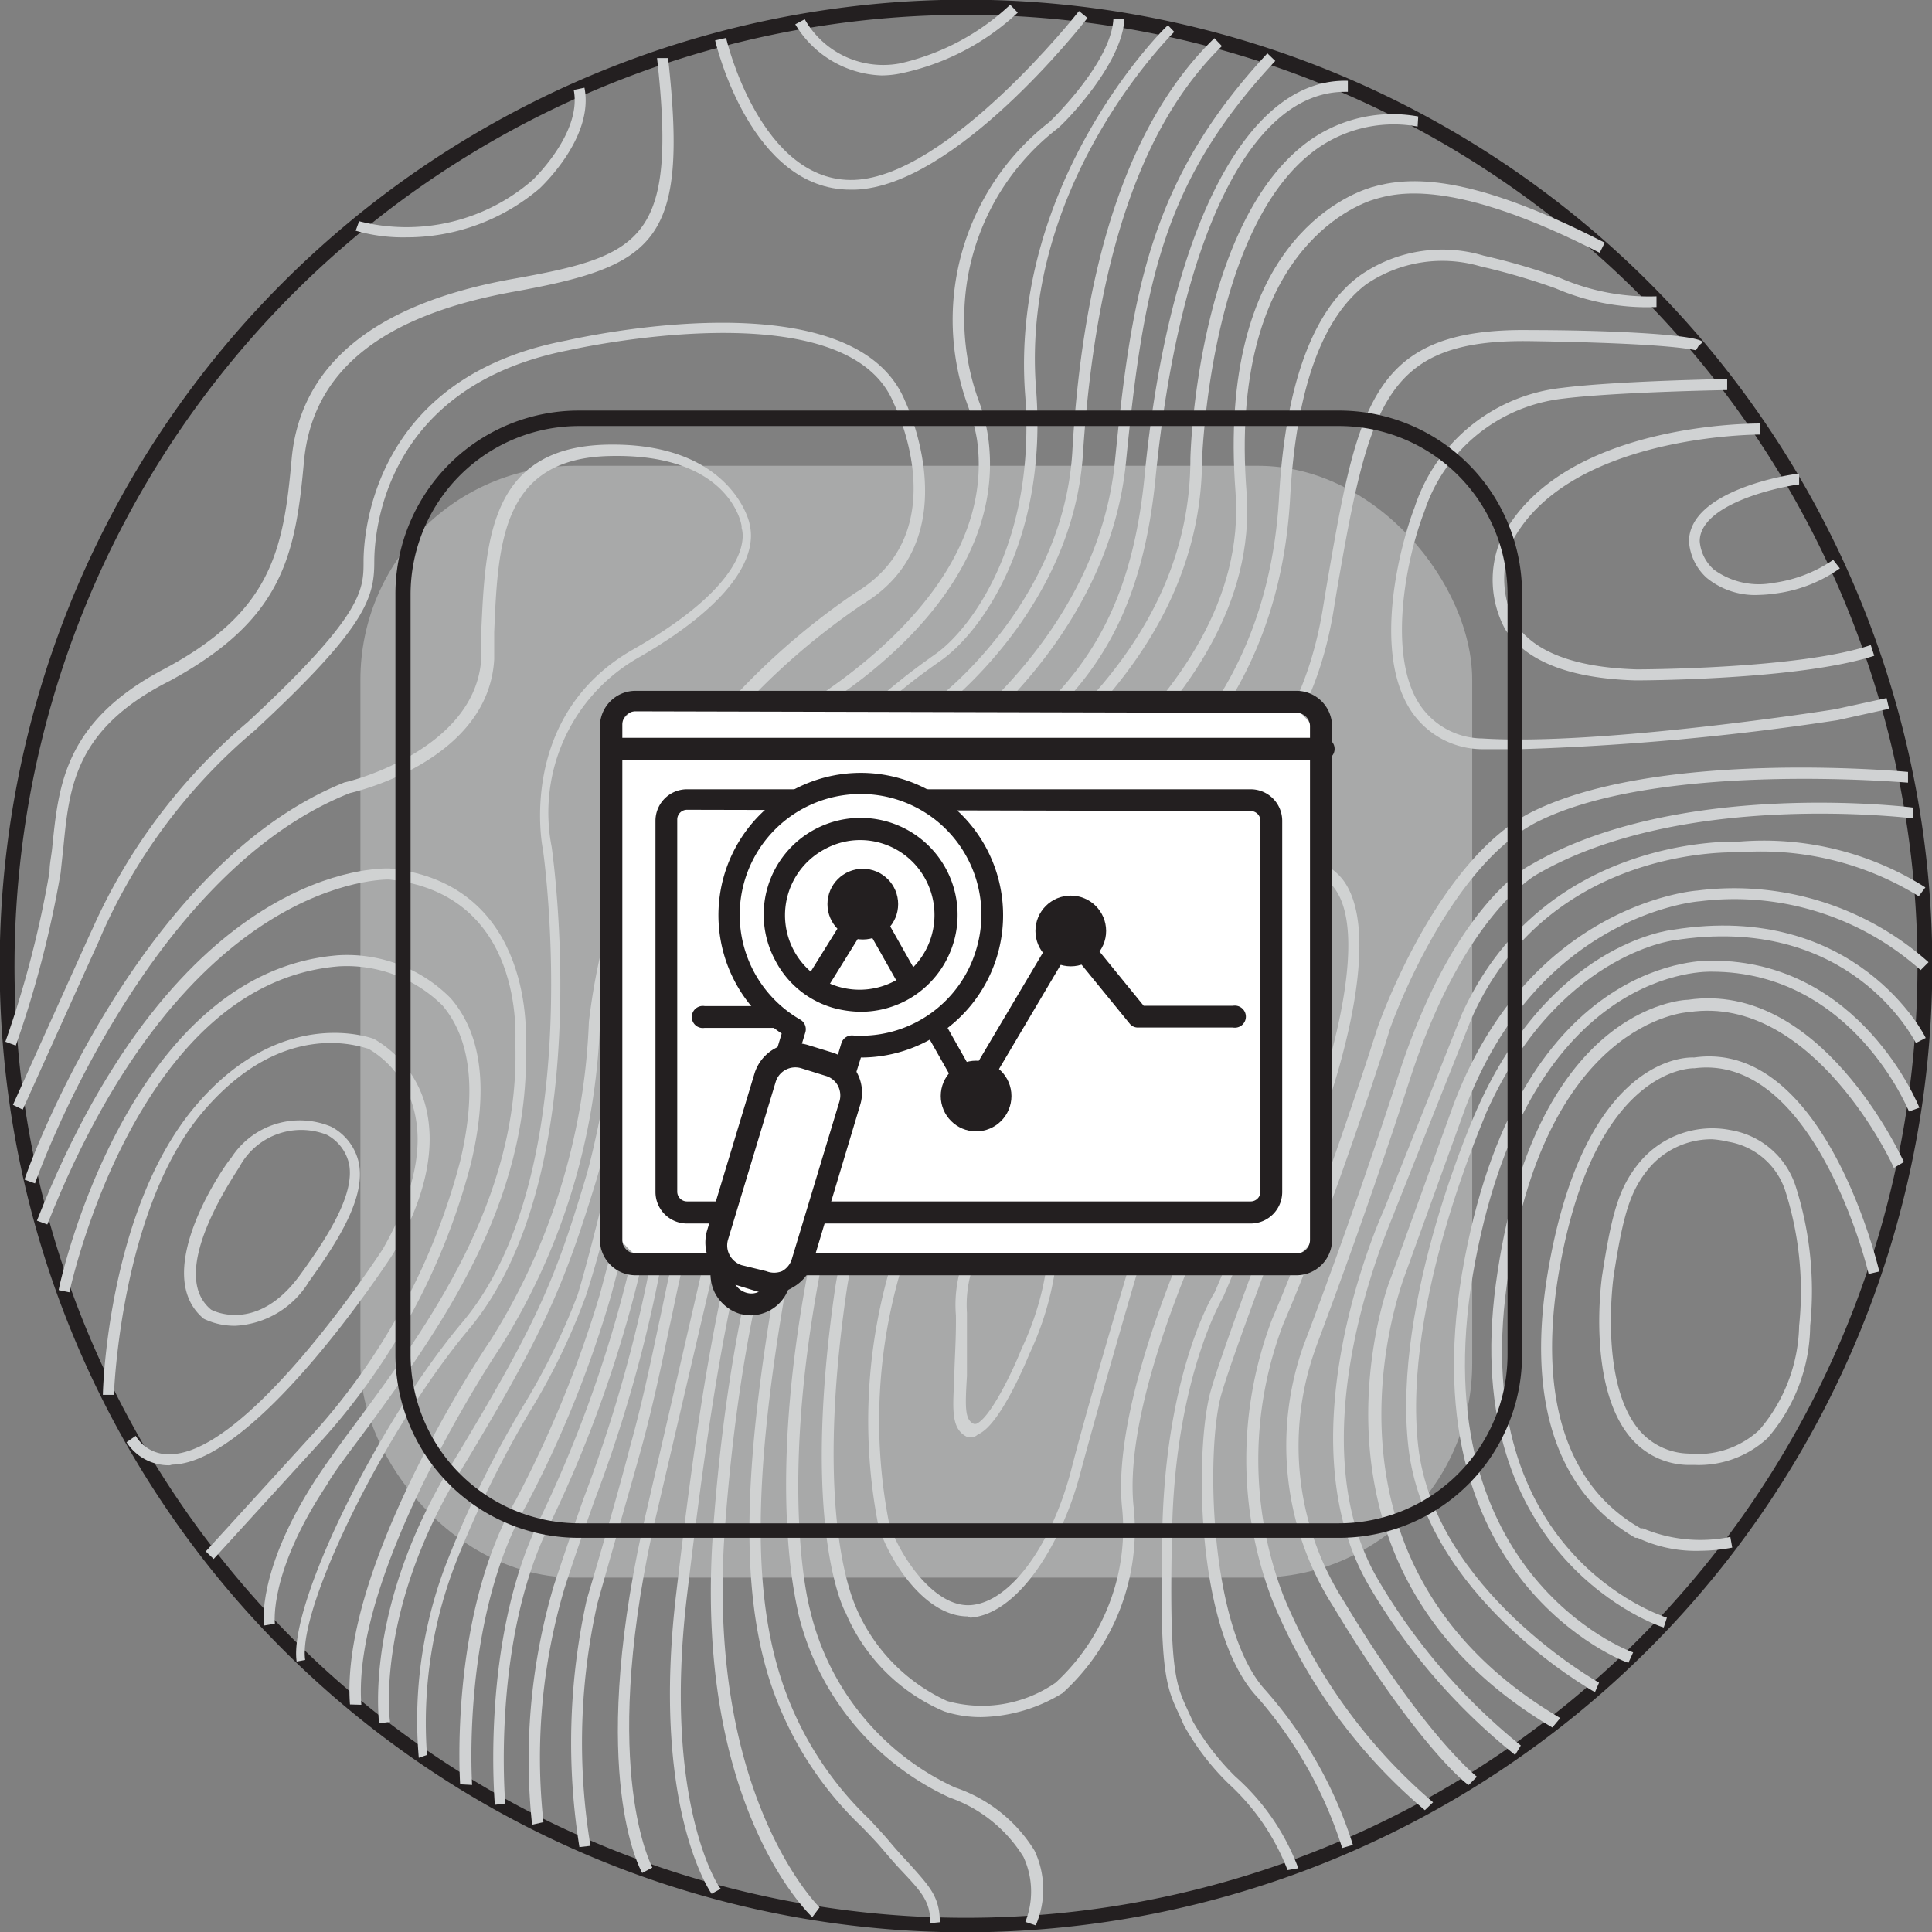 <svg xmlns="http://www.w3.org/2000/svg" viewBox="0 0 61.22 61.22"><rect x="0" y="0" width="61.22" height="61.22" fill="#808080" stroke="none"/><defs><style>.cls-1{isolation:isolate;}.cls-2,.cls-5{fill:#231f20;}.cls-3,.cls-4{fill:#d0d2d3;}.cls-4{opacity:0.5;}.cls-5{mix-blend-mode:multiply;}.cls-6{fill:#fff;}</style></defs><title>srv_10</title><g class="cls-1"><g id="Layer_5" data-name="Layer 5"><path class="cls-2" d="M30.6,61.22A30.62,30.62,0,1,1,61.22,30.6,30.66,30.66,0,0,1,30.6,61.22ZM30.6.46A30.15,30.15,0,1,0,60.75,30.6,30.17,30.17,0,0,0,30.6.46Z" transform="translate(0.01 0.01)"/><path class="cls-3" d="M12.86,7.51a5.37,5.37,0,0,1-1.6-.21L11.37,7A6.09,6.09,0,0,0,16.86,5.7s1.58-1.49,1.31-2.86l.34-.07c.31,1.57-1.35,3.12-1.42,3.19A6.5,6.5,0,0,1,12.86,7.51Z" transform="translate(0.01 0.01)"/><path class="cls-3" d="M.49,33.12.16,33a32.7,32.7,0,0,0,1.4-5.39c0-.27.07-.55.09-.82.2-1.94.4-3.94,3.52-5.59,3.39-1.8,3.8-3.71,4.06-6.65s2.54-4.92,7-5.72c4.08-.73,5.23-1.21,4.58-7l.35,0c.64,5.8-.35,6.58-4.87,7.4-4.23.76-6.41,2.53-6.67,5.4-.27,3-.69,5-4.24,6.93C2.38,23.07,2.19,24.89,2,26.82l-.09.84A33.72,33.72,0,0,1,.49,33.12Z" transform="translate(0.01 0.01)"/><path class="cls-3" d="M27.92,2.38A3.32,3.32,0,0,1,25.19.76l.3-.16A2.86,2.86,0,0,0,28.5,2,7.52,7.52,0,0,0,32,.14l.24.25a7.75,7.75,0,0,1-3.68,1.92A3.07,3.07,0,0,1,27.92,2.38Z" transform="translate(0.01 0.01)"/><path class="cls-3" d="M26.94,6C23.8,6,22.7,1.47,22.65,1.27L23,1.19c0,.05,1.1,4.62,4.07,4.5S34.14.4,34.18.34l.27.22C34.28.78,30.26,5.9,27.08,6Z" transform="translate(0.01 0.01)"/><path class="cls-3" d="M7.45,42a2.24,2.24,0,0,1-1-.22c-1.77-1.46.75-5,.86-5.09h0a2.58,2.58,0,0,1,3.17-1,1.7,1.7,0,0,1,.88,1.15c.22,1.08-.63,2.44-1.58,3.76A2.9,2.9,0,0,1,7.45,42Zm.17-5.11c0,.07-2.43,3.38-.94,4.6,0,0,1.45.81,2.84-1.13.87-1.2,1.72-2.54,1.53-3.49a1.39,1.39,0,0,0-.7-.92A2.22,2.22,0,0,0,7.62,36.89Z" transform="translate(0.01 0.01)"/><path class="cls-3" d="M5.37,46.42A1.59,1.59,0,0,1,4,45.69l.29-.2a1.2,1.2,0,0,0,1.08.58c2.52,0,6.71-6.44,6.75-6.5,1-1.76,1.33-3.29.95-4.54a3.09,3.09,0,0,0-1.41-1.81c-.1,0-2.63-1.07-5.24,2S3.6,44.13,3.6,44.19H3.25c0-.24.18-5.9,2.93-9.15s5.63-2.14,5.66-2.13a3.51,3.51,0,0,1,1.6,2c.4,1.35.07,3-1,4.82-.18.28-4.34,6.62-7,6.67Z" transform="translate(0.01 0.01)"/><path class="cls-3" d="M6.76,49.39l-.25-.24L9.93,45.4a20.73,20.73,0,0,0,4.64-8.61c.53-2.22.34-3.88-.56-4.94a4.31,4.31,0,0,0-3.28-1.24c-6.44.52-8.52,10.23-8.54,10.33l-.34-.07c0-.11,2.15-10.07,8.85-10.61a4.62,4.62,0,0,1,3.57,1.36c1,1.15,1.2,2.91.64,5.25a21,21,0,0,1-4.72,8.76Z" transform="translate(0.01 0.01)"/><path class="cls-3" d="M8.35,51.5c0-.07-.23-1.74,1.65-4.64.36-.55.82-1.18,1.32-1.85,2.18-2.94,5.15-7,5-11.94,0-.21.31-4.75-4-5.21-.06,0-6.45-.16-10.83,10.93l-.33-.12C5.64,27.32,12.07,27.5,12.34,27.51,17,28,16.65,33,16.65,33.07c.18,5.09-2.84,9.17-5,12.14-.51.7-1,1.3-1.31,1.84C8.5,49.82,8.7,51.43,8.7,51.44Z" transform="translate(0.01 0.01)"/><path class="cls-3" d="M9.39,52.64c-.26-1.79,2.54-7.52,5.25-10.75,4-4.74,2.57-14.91,2.55-15s-.82-4.22,2.86-6.32c4.06-2.31,3.44-3.84,3.44-3.85l0-.05c0-.09-.4-2.31-4.15-2.23-3.45.06-3.57,2.74-3.69,5.58,0,.28,0,.57,0,.86-.18,3.21-4.39,4.2-4.57,4.24C4.56,27.7,1.13,37.39,1.1,37.49l-.33-.12c0-.1,3.51-9.93,10.14-12.59.07,0,4.16-1,4.33-3.93,0-.29,0-.57,0-.86.13-2.87.26-5.84,4-5.91s4.45,2.24,4.5,2.5.57,1.92-3.59,4.29a5.65,5.65,0,0,0-2.68,5.95c.06.43,1.45,10.43-2.63,15.3-2.61,3.11-5.42,8.79-5.18,10.47Z" transform="translate(0.01 0.01)"/><path class="cls-3" d="M11.08,54c-.33-4.39,4.26-11.26,4.46-11.55a20.39,20.39,0,0,0,3.11-10.08,20.4,20.4,0,0,1,2.26-7.22l0-.08a22.46,22.46,0,0,1,6.19-6.3c3.18-1.92,1.29-5.84,1.21-6C26.82,9.09,18.1,11.07,18,11.09c-5.85,1.15-6.15,5.78-6.15,6.7,0,1.14-.25,2.07-3.78,5.34a17.88,17.88,0,0,0-4.84,6.43l-.12.28C2.53,31.11.71,35.15.71,35.15L.4,35l2.4-5.32.13-.28a18.34,18.34,0,0,1,4.91-6.53c3.67-3.4,3.67-4.19,3.67-5.09s.31-5.84,6.43-7c.36-.08,9.09-2.06,10.73,1.92,0,0,2.1,4.36-1.35,6.44a22,22,0,0,0-6.06,6.15l0,.09A20.33,20.33,0,0,0,19,32.44a20.61,20.61,0,0,1-3.16,10.25c-.05.07-4.72,7.06-4.4,11.32Z" transform="translate(0.01 0.01)"/><path class="cls-3" d="M55.75,18.84a2.42,2.42,0,0,1-1.68-.54,1.71,1.71,0,0,1-.56-1.15C53.51,15.5,56.82,15,57,15l0,.34c-.88.12-3.15.68-3.15,1.8a1.34,1.34,0,0,0,.45.9,2.42,2.42,0,0,0,1.88.42,4.4,4.4,0,0,0,1.9-.73l.21.27a4.49,4.49,0,0,1-2.07.8A4,4,0,0,1,55.75,18.84Z" transform="translate(0.01 0.01)"/><path class="cls-3" d="M51.82,21.55h0c-2.1-.06-3.49-.61-4.14-1.63a3.29,3.29,0,0,1-.14-2.82c1.84-3.72,8-3.69,8.23-3.69v.35c-.08,0-6.17,0-7.91,3.48A3,3,0,0,0,48,19.73c.59.92,1.89,1.41,3.85,1.47,0,0,5.16,0,7.42-.77l.11.34C57,21.54,52,21.55,51.82,21.55Z" transform="translate(0.01 0.01)"/><path class="cls-3" d="M48.13,23.73c-.42,0-.82,0-1.18,0a2.72,2.72,0,0,1-2.27-1.25c-1.21-1.89-.31-5.26.13-6.4a5.54,5.54,0,0,1,4.68-3.8c1.72-.22,5.2-.28,5.23-.28v.35s-3.5.06-5.19.27a5.25,5.25,0,0,0-4.41,3.59c-.59,1.52-1.16,4.52-.16,6.08a2.41,2.41,0,0,0,2,1.1c3.74.24,11.12-.91,11.2-.93l1.61-.35.08.34-1.63.36A83.66,83.66,0,0,1,48.13,23.73Z" transform="translate(0.01 0.01)"/><path class="cls-3" d="M53.7,46.41h-.22a2.43,2.43,0,0,1-1.85-.9c-1.36-1.66-.89-5-.87-5.12.31-2,.54-2.8,1.2-3.59a3,3,0,0,1,2.87-1,2.62,2.62,0,0,1,2.06,1.78A10.93,10.93,0,0,1,57.35,42,5.51,5.51,0,0,1,56,45.56,3.21,3.21,0,0,1,53.7,46.41Zm.54-10.32a2.6,2.6,0,0,0-2,.92c-.57.69-.81,1.39-1.12,3.43,0,0-.47,3.3.79,4.84a2.11,2.11,0,0,0,1.6.77,2.85,2.85,0,0,0,2.23-.75A5.23,5.23,0,0,0,57,42a10.51,10.51,0,0,0-.44-4.28h0a2.3,2.3,0,0,0-1.8-1.55A3.05,3.05,0,0,0,54.24,36.09Z" transform="translate(0.01 0.01)"/><path class="cls-3" d="M53.88,49.13a4.32,4.32,0,0,1-2-.41l-.07,0c-2.56-1.48-3.5-4.5-2.72-8.72,1.22-6.64,4.44-6.51,4.58-6.5,4.08-.59,5.8,6.48,5.87,6.78l-.34.08c0-.07-1.7-7-5.51-6.52-.07,0-3.1-.08-4.26,6.22-.75,4.06.14,7,2.55,8.36l.07,0a4.71,4.71,0,0,0,2.77.27l.06.34A5.61,5.61,0,0,1,53.88,49.13Z" transform="translate(0.01 0.01)"/><path class="cls-3" d="M52.71,51.56c-.07,0-6.5-2.15-5.32-10.89s5.89-9,6.09-9c4.18-.61,6.73,4.91,6.84,5.14L60,37c0-.06-2.55-5.52-6.49-4.94-.06,0-4.64.26-5.78,8.69s4.83,10.42,5.08,10.5Z" transform="translate(0.01 0.01)"/><path class="cls-3" d="M51.59,52.68c-.07,0-7.13-2.63-5.19-12.8,1.85-9.73,7.78-9.45,7.84-9.45,4.71,0,6.55,4.61,6.57,4.66l-.33.12s-1.78-4.43-6.25-4.43c-.07,0-5.7-.24-7.49,9.16-1.88,9.87,4.9,12.39,5,12.41Z" transform="translate(0.01 0.01)"/><path class="cls-3" d="M50.53,53.61c-.22-.12-5.37-3.07-5.91-7.75s2.15-10.68,2.18-10.74c2.32-5.21,6.05-5.65,6.21-5.67,5.8-.93,8,3.39,8,3.43l-.31.16c-.09-.17-2.14-4.14-7.69-3.25,0,0-3.7.46-5.93,5.47,0,.06-2.67,6-2.15,10.56s5.68,7.46,5.73,7.49Z" transform="translate(0.01 0.01)"/><path class="cls-3" d="M49.18,54.73C40.6,49.66,44,40.58,44.06,40.49l2-5.53c2.41-6.35,7.66-6.75,7.71-6.75a9.26,9.26,0,0,1,7.33,2.27l-.25.25a8.86,8.86,0,0,0-7-2.18c-.06,0-5.09.4-7.42,6.53l-2,5.53c0,.09-3.36,8.9,5,13.82Z" transform="translate(0.01 0.01)"/><path class="cls-3" d="M48,55.6a19.49,19.49,0,0,1-4.63-5.36c-2.8-4.8.45-11.86.48-11.93l2.46-6.18c2.6-5.74,8.72-5.47,8.78-5.47A9.58,9.58,0,0,1,61,28.11l-.21.28A9.49,9.49,0,0,0,55.07,27c-.07,0-6-.26-8.45,5.26l-2.46,6.18c0,.08-3.21,7-.5,11.61a19.3,19.3,0,0,0,4.52,5.25Z" transform="translate(0.01 0.01)"/><path class="cls-3" d="M46.53,56.55c-.06,0-1.68-1.31-4.29-5.65a9.48,9.48,0,0,1-.94-8.29s1.5-3.88,3-8.54c1.73-5.35,4.07-6.61,4.17-6.66,4.7-2.76,12.07-1.84,12.14-1.83l0,.34c-.08,0-7.32-.91-11.94,1.79,0,0-2.31,1.27-4,6.47-1.51,4.67-3,8.52-3,8.56a9.14,9.14,0,0,0,.91,8c2.57,4.27,4.2,5.54,4.21,5.55Z" transform="translate(0.01 0.01)"/><path class="cls-3" d="M45.14,57.35a17.2,17.2,0,0,1-4.84-6.67,12.48,12.48,0,0,1,0-8.89c1.6-3.72,3.31-9.15,3.33-9.2.07-.23,1.94-5.47,5-6.92,4-1.92,11.5-1.25,11.82-1.22l0,.34c-.08,0-7.76-.68-11.64,1.19C45.86,27.37,44,32.64,44,32.7s-1.73,5.49-3.34,9.23a12.07,12.07,0,0,0,0,8.63,17.24,17.24,0,0,0,4.74,6.54Z" transform="translate(0.01 0.01)"/><path class="cls-3" d="M30.83,45.53a.48.48,0,0,1-.18,0c-.51-.24-.48-.81-.42-1.86,0-.53.06-1.19.05-2A4.08,4.08,0,0,1,32,38,1,1,0,0,1,33,37.78c.49.24.53,1,.53,1.11a9.55,9.55,0,0,1-.92,4c-.09.22-.94,2.28-1.63,2.55A.38.38,0,0,1,30.83,45.53Zm1.89-7.47a1.15,1.15,0,0,0-.57.25h0a3.76,3.76,0,0,0-1.52,3.28c0,.84,0,1.51,0,2-.06,1-.07,1.39.22,1.52,0,0,0,0,.07,0,.42-.16,1.11-1.55,1.44-2.38a9.15,9.15,0,0,0,.89-3.89c0-.18-.08-.68-.33-.81A.4.4,0,0,0,32.72,38.06Z" transform="translate(0.01 0.01)"/><path class="cls-3" d="M30.66,51.21c-1.49,0-2.64-2.08-2.85-2.94A17.31,17.31,0,0,1,28.58,39a7.24,7.24,0,0,1,5.11-4.42h0a2.51,2.51,0,0,1,2.53.59c1.16,1.39.06,4.38,0,4.51s-1.35,4.58-2,7c-.57,2.18-1.94,4.45-3.48,4.57Zm3.88-16.4a3.69,3.69,0,0,0-.78.08h0a6.84,6.84,0,0,0-4.84,4.2,16.89,16.89,0,0,0-.77,9.1c.21.84,1.36,2.77,2.62,2.66s2.56-1.94,3.17-4.31,2-7,2-7,1.08-3,.05-4.18A1.76,1.76,0,0,0,34.54,34.81Z" transform="translate(0.01 0.01)"/><path class="cls-3" d="M31.06,54.4a3.74,3.74,0,0,1-1.15-.18,5.89,5.89,0,0,1-3.12-3.12c-.06-.09-1.43-2.73-.34-10.27a10.92,10.92,0,0,1,8.37-9c1.77-.49,3-.33,3.76.47,1.55,1.72,0,5.74-.08,5.91s-3,6.14-2.58,9.6a7,7,0,0,1-2.26,5.83A5.08,5.08,0,0,1,31.06,54.4Zm5.56-22.54a6.46,6.46,0,0,0-1.71.27h0a10.54,10.54,0,0,0-8.09,8.74c-1.08,7.4.29,10,.3,10.07A5.72,5.72,0,0,0,30,53.89a4.09,4.09,0,0,0,3.44-.58,6.63,6.63,0,0,0,2.11-5.5c-.39-3.56,2.49-9.53,2.61-9.78,0,0,1.55-4,.14-5.54A2.18,2.18,0,0,0,36.62,31.86Z" transform="translate(0.01 0.01)"/><path class="cls-3" d="M32.81,61l-.33-.11a2.61,2.61,0,0,0-.06-2.06,4.5,4.5,0,0,0-2.34-1.88,8.65,8.65,0,0,1-4.8-5.86c0-.13-1.06-3.81.36-11.07,1.53-7.85,9.49-9.91,9.57-9.93s3.64-1.19,5.24.22a3,3,0,0,1,.64,3,33.89,33.89,0,0,1-2.35,7.8s-1.51,2.5-1.61,7.39c-.1,4.39.11,4.84.49,5.67l.17.37a8.13,8.13,0,0,0,1.34,1.74,7.28,7.28,0,0,1,2,2.91l-.34.06a7.24,7.24,0,0,0-1.87-2.74,8.06,8.06,0,0,1-1.41-1.84l-.16-.36c-.41-.87-.63-1.35-.53-5.82.11-5,1.59-7.45,1.66-7.55a34.07,34.07,0,0,0,2.31-7.7,2.68,2.68,0,0,0-.53-2.67c-1.45-1.28-4.88-.16-4.92-.15s-7.83,2-9.32,9.66c-1.4,7.18-.37,10.9-.36,10.93a8.27,8.27,0,0,0,4.59,5.62,4.73,4.73,0,0,1,2.52,2A2.87,2.87,0,0,1,32.81,61Z" transform="translate(0.01 0.01)"/><path class="cls-3" d="M29.47,60.93c0-.7-.29-1-.94-1.69-.17-.18-.36-.4-.58-.66s-.42-.46-.65-.7a11.13,11.13,0,0,1-3-4.9c-.85-2.91-.74-6.75.35-12.85a14.06,14.06,0,0,1,7.11-9.68c3.47-2,6.67-3.14,9.24-3.24a1.73,1.73,0,0,1,1.56.68c1.34,1.83-.4,6.76-.47,7s-2.91,7.58-3.4,9.29-.4,7.43,1.41,9.38a13.57,13.57,0,0,1,2.76,4.89l-.34.1a13.36,13.36,0,0,0-2.67-4.76c-2-2.11-2-7.92-1.5-9.71s3.29-9,3.41-9.31c0-.05,1.75-5,.51-6.64A1.36,1.36,0,0,0,41,27.56c-2.51.1-5.65,1.2-9.08,3.2A13.72,13.72,0,0,0,25,40.19c-1.08,6-1.19,9.84-.35,12.7a10.72,10.72,0,0,0,2.89,4.75c.23.25.45.48.65.72s.41.47.58.65c.66.74,1,1.07,1,1.89Z" transform="translate(0.01 0.01)"/><path class="cls-3" d="M25.73,60.74c-.15-.14-3.78-3.65-3.14-12.31.66-9,2.73-13.19,3.58-14.56A20.6,20.6,0,0,1,33,28.16c.53-.27,1.11-.52,1.71-.78,2.94-1.28,6.27-2.73,7.18-8l.12-.73c1-5.85,1.42-8.28,6.49-8.2,2.37,0,5.24.13,5.45.38l-.26.23.13-.12-.09.15c-.05,0-.63-.22-5.24-.29s-5.11,1.94-6.14,7.91l-.12.73c-.94,5.43-4.51,7-7.38,8.22-.6.27-1.17.51-1.69.78a19.84,19.84,0,0,0-6.66,5.59c-.85,1.34-2.88,5.42-3.54,14.4-.62,8.48,3,12,3,12Z" transform="translate(0.01 0.01)"/><path class="cls-3" d="M22.54,60c-.08-.11-1.92-2.84-1.12-9.54.83-7.06,1.74-13.24,4.28-17.53s9.06-7.17,9.13-7.2,5.28-2.55,5.69-10c.2-3.53,1.06-5.9,2.55-7A4.55,4.55,0,0,1,47,8.09a20.92,20.92,0,0,1,2.43.71,7.08,7.08,0,0,0,3.05.58l0,.34a7.34,7.34,0,0,1-3.19-.59,20.79,20.79,0,0,0-2.39-.7A4.28,4.28,0,0,0,43.28,9c-1.41,1.07-2.22,3.35-2.41,6.78C40.44,23.45,35,26.06,35,26.09s-6.48,2.85-9,7.06-3.4,10.38-4.24,17.39c-.78,6.55,1,9.27,1.07,9.3Z" transform="translate(0.01 0.01)"/><path class="cls-3" d="M20.34,59.34c-.07-.12-1.7-3.08,0-10.88L22.52,39c0-.06,1.1-7.94,8-11.81.1-.05,9.14-4.78,8.62-11.61-.59-7.81,3.5-9.41,4.32-9.66,1.18-.34,3.08-.45,7.38,1.76L50.68,8C46,5.6,44.22,6.11,43.56,6.3s-4.65,1.75-4.07,9.29c.53,7.06-8.71,11.9-8.81,12C23.94,31.32,22.87,39,22.86,39.1l-2.2,9.44c-1.65,7.64,0,10.6,0,10.63Z" transform="translate(0.01 0.01)"/><path class="cls-3" d="M18.35,58.52a21,21,0,0,1,.23-7.83c.4-1.36,1-3.4,1.38-4.88.36-1.28.64-2.61.91-3.89.1-.45.19-.91.29-1.37l.07-.3c.56-2.59,1.73-8,5.94-11.92.72-.67,1.76-1.48,2.6-2.12L30,26l.59-.45c2.49-1.86,7.11-5.32,7.12-11,0-.3.23-7.16,3.47-9.87a4.54,4.54,0,0,1,3.75-1L44.91,4a4.21,4.21,0,0,0-3.48.93c-3.11,2.6-3.34,9.53-3.35,9.6,0,5.91-4.9,9.57-7.25,11.33l-.58.44-.27.2c-.83.65-1.86,1.44-2.57,2.11-4.13,3.86-5.29,9.18-5.84,11.73l-.07.31c-.1.45-.19.91-.29,1.36-.27,1.29-.55,2.62-.91,3.92-.41,1.47-1,3.51-1.38,4.87a20.15,20.15,0,0,0-.22,7.68Z" transform="translate(0.01 0.01)"/><path class="cls-3" d="M16.85,57.81a19.5,19.5,0,0,1,.69-7.58c.33-1,.64-1.9.94-2.75a45.06,45.06,0,0,0,2-6.84c1.28-6.5,3.61-11,7.12-13.89.82-.66,1.59-1.24,2.34-1.8,3.34-2.49,5.75-4.3,6.31-9.79C37,7.27,39.49,2.45,42.7,2.55V2.9h-.1c-3,0-5.26,4.69-6,12.3-.58,5.64-3,7.48-6.46,10-.74.56-1.51,1.13-2.32,1.79-3.44,2.8-5.73,7.27-7,13.69a44.14,44.14,0,0,1-2,6.88c-.3.85-.61,1.72-.94,2.75a18.91,18.91,0,0,0-.67,7.42Z" transform="translate(0.01 0.01)"/><path class="cls-3" d="M15.67,57.18c0-.06-.46-5.16,1.4-9a39.83,39.83,0,0,0,3.2-9.53l.13-.55c.74-3.21,1.86-8,9.24-14.39.07-.05,5.13-3.48,5.68-9.11.53-5.38,1.12-8.93,4.83-12.92l.25.24c-3.51,3.77-4.16,6.91-4.73,12.71S29.91,24,29.85,24c-7.27,6.26-8.38,11-9.11,14.19l-.13.56a39.73,39.73,0,0,1-3.23,9.6C15.56,52.08,16,57.09,16,57.14Z" transform="translate(0.01 0.01)"/><path class="cls-3" d="M14.57,56.53c0-.05-.36-5.31,1.76-9A36,36,0,0,0,19,41c.09-.33.19-.72.3-1.12.27-1,.58-2.12.73-2.77l0-.2c.42-1.87,1.69-7.56,9.52-14.69.06,0,4.14-3.08,4.42-7.93.35-6.13,1.86-10.53,4.5-13.09l.24.25c-2.57,2.5-4,6.82-4.4,12.86-.29,5-4.5,8.15-4.54,8.18-7.74,7-9,12.65-9.4,14.5l0,.2c-.15.65-.46,1.78-.73,2.78l-.3,1.12a35.16,35.16,0,0,1-2.68,6.61c-2.06,3.64-1.71,8.8-1.71,8.85Z" transform="translate(0.01 0.01)"/><path class="cls-3" d="M13.26,55.69a13.84,13.84,0,0,1,1-6.48,32.57,32.57,0,0,1,2.26-4.59A21,21,0,0,0,18.3,41c.3-1,.62-2.29.95-3.61a55.74,55.74,0,0,1,1.69-5.9,25.77,25.77,0,0,1,7.49-9.87c.4-.33.83-.64,1.21-.91,1.14-.81,3.2-3.59,2.83-8.27C32,5.71,36.91.84,37,.79L37.2,1c-.05.05-4.89,4.81-4.38,11.32.38,4.83-1.78,7.73-3,8.59-.37.26-.8.57-1.19.89a25.31,25.31,0,0,0-7.38,9.73,54.64,54.64,0,0,0-1.68,5.85c-.34,1.33-.66,2.58-1,3.63a20.41,20.41,0,0,1-1.81,3.74,33.56,33.56,0,0,0-2.24,4.54,14,14,0,0,0-1,6.31Z" transform="translate(0.01 0.01)"/><path class="cls-3" d="M12,54.6c0-.15-.47-3.63,2.26-8.14s3.3-5.85,4.28-9.12c.21-.7.38-1.54.58-2.51.62-3,1.47-7.21,4.54-10.78a21.69,21.69,0,0,1,2.44-2.12c2-1.37,5.37-4.24,4.85-8a5.68,5.68,0,0,0-.29-1.08,7.94,7.94,0,0,1,2.59-9S35.19,2,35.27.6l.35,0c-.09,1.49-2,3.39-2.13,3.47A7.61,7.61,0,0,0,31,12.68a5.52,5.52,0,0,1,.3,1.15c.56,4-2.89,7-5,8.39a20.58,20.58,0,0,0-2.38,2.06c-3,3.5-3.85,7.62-4.46,10.62-.2,1-.37,1.82-.59,2.54-1,3.25-1.62,4.76-4.31,9.2s-2.22,7.88-2.21,7.91Z" transform="translate(0.01 0.01)"/><rect class="cls-4" x="11.42" y="14.76" width="35.23" height="35.23" rx="6.78"/><path class="cls-5" d="M42.42,48.72H18.33a5.81,5.81,0,0,1-5.81-5.8V18.82A5.81,5.81,0,0,1,18.33,13H42.42a5.8,5.8,0,0,1,5.8,5.8v24.1A5.8,5.8,0,0,1,42.42,48.72ZM18.33,13.49A5.34,5.34,0,0,0,13,18.82v24.1a5.35,5.35,0,0,0,5.34,5.34H42.42a5.35,5.35,0,0,0,5.34-5.34V18.82a5.34,5.34,0,0,0-5.34-5.33Z" transform="translate(0.01 0.01)"/><rect class="cls-6" x="19.37" y="22.19" width="22.48" height="17.87" rx="1.66"/><path class="cls-2" d="M41.07,40.4H20.14A1.13,1.13,0,0,1,19,39.28V23a1.13,1.13,0,0,1,1.13-1.12H41.07A1.13,1.13,0,0,1,42.2,23V39.28A1.13,1.13,0,0,1,41.07,40.4ZM20.14,22.53a.42.42,0,0,0-.43.42V39.28a.43.43,0,0,0,.43.43H41.07a.43.43,0,0,0,.43-.43V23a.42.42,0,0,0-.43-.42Z" transform="translate(0.01 0.01)"/><rect class="cls-6" x="21.11" y="25.31" width="19.17" height="13.11" rx="1.42"/><path class="cls-2" d="M39.62,38.76H21.76a1,1,0,0,1-1-1V26a1,1,0,0,1,1-1H39.62a1,1,0,0,1,1,1V37.75A1,1,0,0,1,39.62,38.76ZM21.76,25.65a.31.31,0,0,0-.31.31V37.75a.31.31,0,0,0,.31.31H39.62a.31.31,0,0,0,.31-.31V26a.31.31,0,0,0-.31-.31Z" transform="translate(0.01 0.01)"/><path class="cls-2" d="M41.93,24.07H19.45a.35.35,0,1,1,0-.7H41.93a.35.35,0,0,1,0,.7Z" transform="translate(0.01 0.01)"/><polyline class="cls-6" points="22.32 32.2 25.23 32.2 27.44 28.65 30.83 34.64 33.88 29.48 36.1 32.2 39.09 32.2"/><path class="cls-2" d="M30.82,35h0a.35.35,0,0,1-.3-.18l-3.1-5.48-1.9,3.06a.37.37,0,0,1-.3.16h-2.9a.35.35,0,1,1,0-.69H25l2.11-3.39a.36.36,0,0,1,.6,0l3.09,5.47,2.75-4.64a.35.35,0,0,1,.27-.17.34.34,0,0,1,.3.13l2.11,2.59h2.83a.35.35,0,1,1,0,.69h-3a.33.33,0,0,1-.27-.12l-1.91-2.34-2.8,4.73A.33.33,0,0,1,30.82,35Z" transform="translate(0.01 0.01)"/><circle class="cls-2" cx="30.93" cy="34.73" r="1.12"/><circle class="cls-2" cx="27.34" cy="28.65" r="1.12"/><circle class="cls-2" cx="33.93" cy="29.5" r="1.12"/><path class="cls-6" d="M28.47,25a4.18,4.18,0,0,0-3.3,7.62L22.9,40.1a.95.95,0,1,0,1.81.55L27,33.15A4.18,4.18,0,0,0,28.47,25Zm-2,6.6a2.72,2.72,0,1,1,3.39-1.81A2.71,2.71,0,0,1,26.47,31.58Z" transform="translate(0.01 0.01)"/><path class="cls-2" d="M23.8,41.67a1.57,1.57,0,0,1-.37-.05,1.34,1.34,0,0,1-.77-.63,1.31,1.31,0,0,1-.1-1l2.2-7.25a4.51,4.51,0,1,1,2.51.76h0L25,40.75a1.27,1.27,0,0,1-.63.77A1.31,1.31,0,0,1,23.8,41.67Zm3.46-16.52a3.83,3.83,0,0,0-1.91,7.15.35.35,0,0,1,.16.4l-2.28,7.5a.6.6,0,0,0,.4.75.55.55,0,0,0,.45-.05.58.58,0,0,0,.3-.35l2.27-7.5A.35.35,0,0,1,27,32.8a3.81,3.81,0,0,0,3.92-2.71,3.82,3.82,0,0,0-3.67-4.94Zm0,6.9a3.42,3.42,0,0,1-.89-.13,3,3,0,0,1-1.81-1.49,3.06,3.06,0,0,1,1.25-4.16,3.07,3.07,0,0,1,2.9,5.42A3.08,3.08,0,0,1,27.26,32.05Zm0-5.44a2.33,2.33,0,0,0-1.12.28,2.37,2.37,0,0,0-1,3.21,2.35,2.35,0,0,0,1.4,1.15,2.38,2.38,0,0,0,1.81-.18,2.35,2.35,0,0,0,1.15-1.4,2.38,2.38,0,0,0-.18-1.81,2.35,2.35,0,0,0-2.09-1.25Z" transform="translate(0.01 0.01)"/><rect class="cls-6" x="23.42" y="33.42" width="2.81" height="7.18" rx="1.4" transform="translate(11.82 -5.61) rotate(16.87)"/><path class="cls-2" d="M24.46,41a1.32,1.32,0,0,1-.39-.06h0l-.78-.24A1.31,1.31,0,0,1,22.5,40a1.37,1.37,0,0,1-.11-1l1.51-5a1.36,1.36,0,0,1,1.68-.9l.78.24a1.34,1.34,0,0,1,.79.65,1.32,1.32,0,0,1,.1,1l-1.5,5a1.36,1.36,0,0,1-.65.8A1.44,1.44,0,0,1,24.46,41Zm-.19-.73a.67.67,0,0,0,.5,0,.65.65,0,0,0,.31-.38l1.51-5a.67.67,0,0,0-.05-.5.64.64,0,0,0-.39-.31l-.77-.24a.65.65,0,0,0-.81.43l-1.51,5a.64.64,0,0,0,.05.49.67.67,0,0,0,.38.32Z" transform="translate(0.01 0.01)"/></g></g></svg>